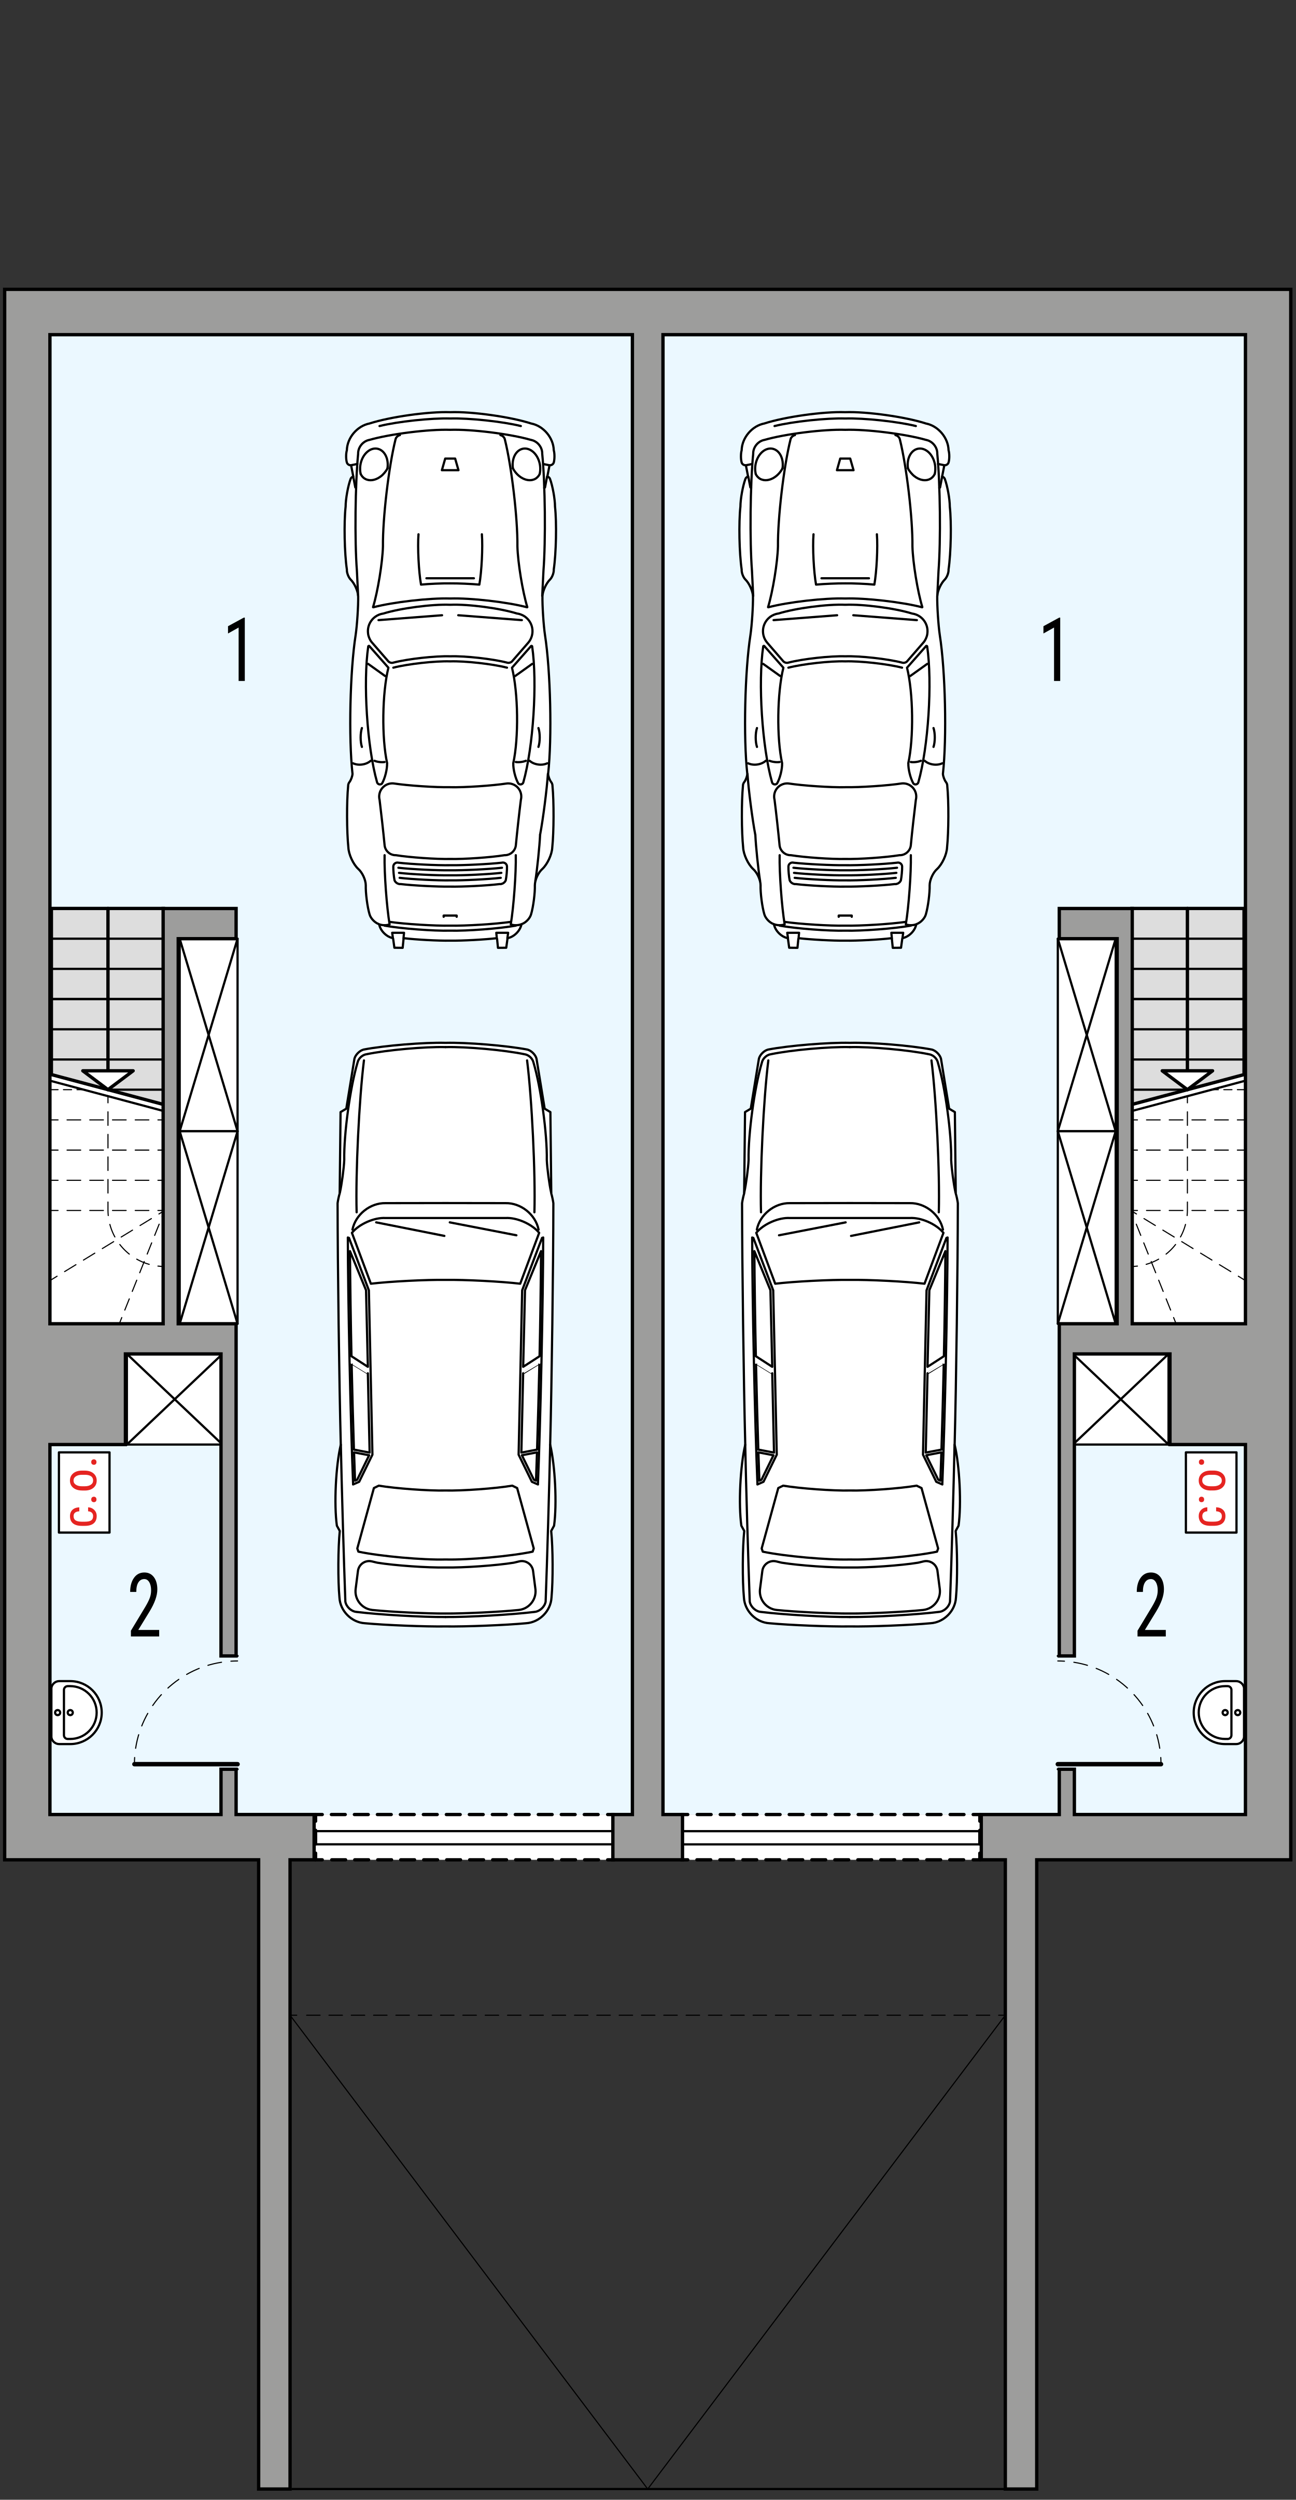 <?xml version="1.0" encoding="UTF-8"?><svg id="a" xmlns="http://www.w3.org/2000/svg" viewBox="0 0 292.03 563.1"><rect x="0" y="0" width="292.03" height="563.1" fill="#333333" stroke="none"/><rect x="11.25" y="75.39" width="131.25" height="333.35" style="fill:#ebf8ff; stroke-width:0px;"/><rect x="11.58" y="204.65" width="25.51" height="93.54" style="fill:#fff; stroke-width:0px;"/><g id="b"><g id="c"><line x1="53.53" y1="397.4" x2="30.29" y2="397.4" style="fill:none; stroke:#000; stroke-linecap:round; stroke-linejoin:round;"/></g><g id="d"><line x1="53.53" y1="398.53" x2="53.53" y2="398.53" style="fill:none; stroke:#000; stroke-linecap:round; stroke-linejoin:round; stroke-width:.5px;"/></g><g id="e"><line x1="53.53" y1="373.02" x2="53.53" y2="373.02" style="fill:none; stroke:#000; stroke-linecap:round; stroke-linejoin:round; stroke-width:.5px;"/></g><g id="f"><path d="M30.29,397.4c0-.5.02-1,.05-1.5" style="fill:none; stroke:#000; stroke-linecap:round; stroke-linejoin:round; stroke-width:.25px;"/><path d="M30.56,393.82c1.6-10.31,9.97-18.39,20.42-19.52" style="fill:none; stroke:#000; stroke-dasharray:0 0 3.14 2.09; stroke-linecap:round; stroke-linejoin:round; stroke-width:.25px;"/><path d="M52.03,374.2c.5-.03,1-.05,1.5-.05" style="fill:none; stroke:#000; stroke-linecap:round; stroke-linejoin:round; stroke-width:.25px;"/></g></g><line x1="62.61" y1="418.94" x2="58.61" y2="560.68" style="fill:none; stroke:#000; stroke-linecap:round; stroke-linejoin:round; stroke-width:.5px;"/><g id="g"><g id="h"><polygon points="37.09 248.86 37.09 204.64 11.58 204.64 11.58 242.06 37.09 248.86" style="fill:#ddd; stroke:#000; stroke-linecap:round; stroke-linejoin:round; stroke-width:.75px;"/></g><g id="i"><line x1="37.09" y1="238.66" x2="11.58" y2="238.66" style="fill:#fff; stroke:#000; stroke-linecap:round; stroke-linejoin:round; stroke-width:.5px;"/></g><g id="j"><line x1="37.09" y1="231.86" x2="11.58" y2="231.86" style="fill:#fff; stroke:#000; stroke-linecap:round; stroke-linejoin:round; stroke-width:.5px;"/></g><g id="k"><line x1="37.09" y1="225.05" x2="11.58" y2="225.05" style="fill:#fff; stroke:#000; stroke-linecap:round; stroke-linejoin:round; stroke-width:.5px;"/></g><g id="l"><line x1="37.09" y1="218.25" x2="11.58" y2="218.25" style="fill:#fff; stroke:#000; stroke-linecap:round; stroke-linejoin:round; stroke-width:.5px;"/></g><g id="m"><line x1="37.09" y1="211.45" x2="11.58" y2="211.45" style="fill:#fff; stroke:#000; stroke-linecap:round; stroke-linejoin:round; stroke-width:.5px;"/></g><g id="n"><line x1="37.09" y1="225.05" x2="11.58" y2="225.05" style="fill:#fff; stroke:#000; stroke-linecap:round; stroke-linejoin:round; stroke-width:.5px;"/></g><g id="o"><line x1="37.09" y1="245.46" x2="24.33" y2="245.46" style="fill:#fff; stroke:#000; stroke-linecap:round; stroke-linejoin:round; stroke-width:.5px;"/></g><g id="p"><line x1="24.33" y1="245.46" x2="24.33" y2="204.64" style="fill:#fff; stroke:#000; stroke-linecap:round; stroke-linejoin:round; stroke-width:.75px;"/></g><g id="q"><polygon points="24.33 245.46 30 241.21 18.66 241.21 24.33 245.46" style="fill:#fff; stroke:#000; stroke-linecap:round; stroke-linejoin:round; stroke-width:.75px;"/></g></g><line x1="37.09" y1="252.27" x2="35.59" y2="252.27" style="fill:none; stroke:#000; stroke-linecap:round; stroke-linejoin:round; stroke-width:.25px;"/><line x1="33.54" y1="252.27" x2="14.1" y2="252.27" style="fill:none; stroke:#000; stroke-dasharray:0 0 3.07 2.05; stroke-linecap:round; stroke-linejoin:round; stroke-width:.25px;"/><line x1="13.08" y1="252.27" x2="11.58" y2="252.27" style="fill:none; stroke:#000; stroke-linecap:round; stroke-linejoin:round; stroke-width:.25px;"/><line x1="18.85" y1="245.46" x2="17.35" y2="245.46" style="fill:none; stroke:#000; stroke-linecap:round; stroke-linejoin:round; stroke-width:.25px;"/><line x1="16.13" y1="245.46" x2="13.69" y2="245.46" style="fill:none; stroke:#000; stroke-dasharray:0 0 1.83 1.22; stroke-linecap:round; stroke-linejoin:round; stroke-width:.25px;"/><line x1="13.08" y1="245.46" x2="11.58" y2="245.46" style="fill:none; stroke:#000; stroke-linecap:round; stroke-linejoin:round; stroke-width:.25px;"/><line x1="37.09" y1="259.07" x2="35.59" y2="259.07" style="fill:none; stroke:#000; stroke-linecap:round; stroke-linejoin:round; stroke-width:.25px;"/><line x1="33.54" y1="259.07" x2="14.1" y2="259.07" style="fill:none; stroke:#000; stroke-dasharray:0 0 3.07 2.05; stroke-linecap:round; stroke-linejoin:round; stroke-width:.25px;"/><line x1="13.08" y1="259.07" x2="11.58" y2="259.07" style="fill:none; stroke:#000; stroke-linecap:round; stroke-linejoin:round; stroke-width:.25px;"/><line x1="37.09" y1="265.87" x2="35.59" y2="265.87" style="fill:none; stroke:#000; stroke-linecap:round; stroke-linejoin:round; stroke-width:.25px;"/><line x1="33.54" y1="265.87" x2="14.1" y2="265.87" style="fill:none; stroke:#000; stroke-dasharray:0 0 3.07 2.05; stroke-linecap:round; stroke-linejoin:round; stroke-width:.25px;"/><line x1="13.08" y1="265.87" x2="11.58" y2="265.87" style="fill:none; stroke:#000; stroke-linecap:round; stroke-linejoin:round; stroke-width:.25px;"/><line x1="37.09" y1="272.67" x2="35.59" y2="272.67" style="fill:none; stroke:#000; stroke-linecap:round; stroke-linejoin:round; stroke-width:.25px;"/><line x1="33.54" y1="272.67" x2="14.1" y2="272.67" style="fill:none; stroke:#000; stroke-dasharray:0 0 3.07 2.05; stroke-linecap:round; stroke-linejoin:round; stroke-width:.25px;"/><line x1="13.08" y1="272.67" x2="11.58" y2="272.67" style="fill:none; stroke:#000; stroke-linecap:round; stroke-linejoin:round; stroke-width:.25px;"/><line x1="37.09" y1="272.67" x2="35.81" y2="273.46" style="fill:none; stroke:#000; stroke-linecap:round; stroke-linejoin:round; stroke-width:.25px;"/><line x1="34.11" y1="274.5" x2="13.71" y2="286.96" style="fill:none; stroke:#000; stroke-dasharray:0 0 2.99 1.99; stroke-linecap:round; stroke-linejoin:round; stroke-width:.25px;"/><line x1="12.86" y1="287.48" x2="11.58" y2="288.27" style="fill:none; stroke:#000; stroke-linecap:round; stroke-linejoin:round; stroke-width:.25px;"/><line x1="26.89" y1="298.19" x2="27.44" y2="296.79" style="fill:none; stroke:#000; stroke-linecap:round; stroke-linejoin:round; stroke-width:.25px;"/><line x1="28.12" y1="295.11" x2="36.2" y2="274.91" style="fill:none; stroke:#000; stroke-dasharray:0 0 2.72 1.81; stroke-linecap:round; stroke-linejoin:round; stroke-width:.25px;"/><line x1="36.53" y1="274.07" x2="37.09" y2="272.67" style="fill:none; stroke:#000; stroke-linecap:round; stroke-linejoin:round; stroke-width:.25px;"/><line x1="24.33" y1="246.92" x2="24.33" y2="248.42" style="fill:none; stroke:#000; stroke-linecap:round; stroke-linejoin:round; stroke-width:.25px;"/><path d="M24.33,250.45v22.08c0,6.19,4.41,11.35,10.25,12.51" style="fill:none; stroke:#000; stroke-dasharray:0 0 3.05 2.03; stroke-linecap:round; stroke-linejoin:round; stroke-width:.25px;"/><path d="M35.59,285.2c.49.06.99.09,1.5.09" style="fill:none; stroke:#000; stroke-linecap:round; stroke-linejoin:round; stroke-width:.25px;"/><line x1="37.09" y1="272.67" x2="37.09" y2="298.19" style="fill:none; stroke:#000; stroke-dasharray:0 0 3.54 1.77; stroke-linecap:round; stroke-linejoin:round; stroke-width:.5px;"/><line x1="11.58" y1="243.52" x2="37.09" y2="250.33" style="fill:none; stroke:#000; stroke-linecap:round; stroke-linejoin:round; stroke-width:.5px;"/><g id="r"><g id="s"><rect x="40.49" y="211.45" width="13.04" height="43.37" style="fill:#fff; stroke:#000; stroke-linecap:round; stroke-linejoin:round; stroke-width:.5px;"/></g><g id="t"><line x1="53.53" y1="211.45" x2="40.49" y2="254.82" style="fill:#fff; stroke:#000; stroke-linecap:round; stroke-linejoin:round; stroke-width:.5px;"/></g><g id="u"><line x1="53.53" y1="254.82" x2="40.49" y2="211.45" style="fill:#fff; stroke:#000; stroke-linecap:round; stroke-linejoin:round; stroke-width:.5px;"/></g></g><g id="v"><g id="w"><rect x="40.49" y="254.82" width="13.04" height="43.37" style="fill:#fff; stroke:#000; stroke-linecap:round; stroke-linejoin:round; stroke-width:.5px;"/></g><g id="x"><line x1="53.53" y1="254.82" x2="40.49" y2="298.19" style="fill:#fff; stroke:#000; stroke-linecap:round; stroke-linejoin:round; stroke-width:.5px;"/></g><g id="y"><line x1="53.53" y1="298.19" x2="40.49" y2="254.82" style="fill:#fff; stroke:#000; stroke-linecap:round; stroke-linejoin:round; stroke-width:.5px;"/></g></g><g id="z"><g id="aa"><rect x="13.28" y="327.16" width="11.4" height="18.07" style="fill:#fff; stroke:#000; stroke-linecap:round; stroke-linejoin:round; stroke-width:.5px;"/></g></g><g id="ab"><g id="ac"><rect x="28.59" y="304.99" width="21.54" height="20.41" style="fill:#fff; stroke:#000; stroke-linecap:round; stroke-linejoin:round; stroke-width:.5px;"/></g><g id="ad"><line x1="28.59" y1="325.4" x2="50.13" y2="304.99" style="fill:#fff; stroke:#000; stroke-linecap:round; stroke-linejoin:round; stroke-width:.5px;"/></g><g id="ae"><line x1="50.13" y1="325.4" x2="28.59" y2="304.99" style="fill:#fff; stroke:#000; stroke-linecap:round; stroke-linejoin:round; stroke-width:.5px;"/></g></g><g id="af"><g id="ag"><path d="M13.37,378.69c-.88-.02-1.67.67-1.79,1.54v11.1c.11.88.9,1.56,1.79,1.54h2.46c3.91,0,7.09-3.17,7.09-7.09s-3.17-7.09-7.09-7.09h-2.46Z" style="fill:#fff; stroke:#000; stroke-linecap:round; stroke-linejoin:round; stroke-width:.5px;"/></g><g id="ah"><path d="M15.26,379.82c-.47,0-.85.38-.85.85v10.2c0,.47.38.85.85.85h.57c3.29,0,5.95-2.67,5.95-5.95s-2.67-5.95-5.95-5.95h-.57Z" style="fill:#fff; stroke:#000; stroke-linecap:round; stroke-linejoin:round; stroke-width:.5px;"/></g><g id="ai"><path d="M16.4,385.78c0-.31-.25-.57-.57-.57s-.57.25-.57.57.25.57.57.57.57-.25.57-.57h0Z" style="fill:#fff; stroke:#000; stroke-linecap:round; stroke-linejoin:round; stroke-width:.5px;"/></g><g id="aj"><path d="M13.56,385.78c0-.31-.25-.57-.57-.57s-.57.25-.57.57.25.57.57.57.57-.25.57-.57h0Z" style="fill:#fff; stroke:#000; stroke-linecap:round; stroke-linejoin:round; stroke-width:.5px;"/></g></g><g id="ak"><g id="al"><path d="M100.39,366.37c-4.62.07-13.58-.29-18.18-.72-3.01-.19-5.56-2.76-5.72-5.78-.36-3.84-.32-11.16.07-15l-.65-1.19c-.67-4.8-.25-13.52.88-18.24-.35-13.64-.71-40.76-.72-54.4.07-.57.29-1.64.47-2.19l.2-18.34,1.29-.77,1.84-11.27c.24-.88,1.16-1.8,2.04-2.04,4.7-.91,13.69-1.65,18.47-1.52,4.78-.12,13.78.62,18.47,1.52.89.24,1.8,1.15,2.04,2.04l1.84,11.27,1.29.77.2,18.34c.17.55.4,1.62.47,2.19-.01,13.65-.37,40.76-.72,54.4,1.13,4.72,1.55,13.43.88,18.24l-.65,1.19c.4,3.84.43,11.16.07,15-.16,3.01-2.7,5.59-5.72,5.78-4.59.43-13.56.79-18.18.72Z" style="fill:#fff; stroke:#000; stroke-linecap:round; stroke-linejoin:round; stroke-width:.5px;"/></g><g id="am"><path d="M76.8,325.44c.18,8.85.69,26.49,1.02,35.34.2,1.14,1.28,2.17,2.42,2.31,5.1.63,15.01,1.2,20.14,1.16" style="fill:#fff; stroke:#000; stroke-linecap:round; stroke-linejoin:round; stroke-width:.5px;"/></g><g id="an"><path d="M79.56,334.39l1.37-.6,2.99-6.11-.8-37.02-4.48-11.81-.26-.09c.02,13.98.61,41.65,1.19,55.62Z" style="fill:#fff; stroke:#000; stroke-linecap:round; stroke-linejoin:round; stroke-width:.5px;"/></g><g id="ao"><path d="M76.6,268.6c.41-1.84.89-5.42.97-7.3-.11-5.81,1.33-16.39,3-21.96.2-.91,1.09-1.74,2.01-1.86,4.53-.95,13.19-1.73,17.82-1.61" style="fill:#fff; stroke:#000; stroke-linecap:round; stroke-linejoin:round; stroke-width:.5px;"/></g><g id="ap"><path d="M123.97,325.44c-.18,8.85-.69,26.49-1.02,35.34-.2,1.14-1.28,2.17-2.42,2.31-5.1.63-15.01,1.2-20.14,1.16" style="fill:#fff; stroke:#000; stroke-linecap:round; stroke-linejoin:round; stroke-width:.5px;"/></g><g id="aq"><path d="M121.36,276.99c-.68-3.4-3.99-6.05-7.46-5.97l-13.51-.02-13.51.02c-3.46-.08-6.78,2.57-7.46,5.97" style="fill:#fff; stroke:#000; stroke-linecap:round; stroke-linejoin:round; stroke-width:.5px;"/></g><g id="ar"><path d="M121.22,334.39l-1.37-.6-2.99-6.11.8-37.02,4.48-11.81.26-.09c-.02,13.98-.61,41.65-1.19,55.62Z" style="fill:#fff; stroke:#000; stroke-linecap:round; stroke-linejoin:round; stroke-width:.5px;"/></g><g id="as"><path d="M124.18,268.6c-.41-1.84-.89-5.42-.97-7.3.11-5.81-1.33-16.39-3-21.96-.2-.91-1.09-1.74-2.01-1.86-4.53-.95-13.19-1.73-17.82-1.61" style="fill:#fff; stroke:#000; stroke-linecap:round; stroke-linejoin:round; stroke-width:.5px;"/></g><g id="at"><path d="M100.39,288.31c4.29-.07,12.57.35,16.83.86l4.27-11.46c-1.61-1.98-5.03-3.49-7.58-3.34h-27.03c-2.55-.15-5.97,1.36-7.58,3.34l4.27,11.46c4.26-.51,12.54-.93,16.83-.86Z" style="fill:#fff; stroke:#000; stroke-linecap:round; stroke-linejoin:round; stroke-width:.5px;"/></g><g id="au"><line x1="84.77" y1="275.35" x2="100.13" y2="278.4" style="fill:#fff; stroke:#000; stroke-linecap:round; stroke-linejoin:round; stroke-width:.5px;"/></g><g id="av"><line x1="101.35" y1="275.35" x2="116.36" y2="278.26" style="fill:#fff; stroke:#000; stroke-linecap:round; stroke-linejoin:round; stroke-width:.5px;"/></g><g id="aw"><path d="M78.86,281.83c.03,5.93.2,17.74.34,23.67l3.69,2.39-.41-17.25-3.62-8.81Z" style="fill:#fff; stroke:#000; stroke-linecap:round; stroke-linejoin:round; stroke-width:.5px;"/></g><g id="ax"><path d="M79.23,307.1c.1,4.87.36,14.57.52,19.44l3.54.67-.4-17.86s-3.66-2.26-3.66-2.25Z" style="fill:#fff; stroke:#000; stroke-linecap:round; stroke-linejoin:round; stroke-width:.5px;"/></g><g id="ay"><path d="M79.78,327.16l3.4.65-2.7,5.52-.48.21c-.06-1.6-.17-4.78-.22-6.38Z" style="fill:#fff; stroke:#000; stroke-linecap:round; stroke-linejoin:round; stroke-width:.5px;"/></g><g id="az"><path d="M121.92,281.83c-.03,5.93-.2,17.74-.34,23.67l-3.69,2.39.41-17.25,3.62-8.81Z" style="fill:#fff; stroke:#000; stroke-linecap:round; stroke-linejoin:round; stroke-width:.5px;"/></g><g id="ba"><path d="M121.54,307.1c-.1,4.87-.36,14.57-.52,19.44l-3.54.67.4-17.86s3.66-2.26,3.66-2.25Z" style="fill:#fff; stroke:#000; stroke-linecap:round; stroke-linejoin:round; stroke-width:.5px;"/></g><g id="bb"><path d="M121,327.16l-3.4.65,2.7,5.52.48.21c.06-1.6.17-4.78.22-6.38Z" style="fill:#fff; stroke:#000; stroke-linecap:round; stroke-linejoin:round; stroke-width:.5px;"/></g><g id="bc"><path d="M100.39,363.46c-4.18.03-12.29-.36-16.44-.79-.04,0-.12-.01-.16-.02-2.31-.3-3.95-2.42-3.65-4.73l.52-4.05c0-.07.03-.21.05-.27.33-1.37,1.71-2.21,3.08-1.88l1.21.29c3.91.64,11.43,1.16,15.39,1.08,3.96.08,11.48-.44,15.39-1.08l1.21-.29c.07-.02.2-.04.27-.05,1.4-.18,2.68.81,2.86,2.2l.52,4.05s.01.12.02.16c.21,2.32-1.51,4.38-3.83,4.59-4.16.43-12.27.82-16.44.79Z" style="fill:#fff; stroke:#000; stroke-linecap:round; stroke-linejoin:round; stroke-width:.5px;"/></g><g id="bd"><path d="M100.39,351.29c-5.1.14-14.64-.72-19.63-1.76l-.25-.72,3.74-13.61,1.1-.54c3.82.64,11.17,1.18,15.04,1.09,3.87.09,11.22-.45,15.04-1.09l1.1.54,3.74,13.61-.25.72c-4.99,1.04-14.53,1.89-19.63,1.76Z" style="fill:#fff; stroke:#000; stroke-linecap:round; stroke-linejoin:round; stroke-width:.5px;"/></g><g id="be"><path d="M82.01,238.87c-1.09,8.68-1.9,25.46-1.65,34.21" style="fill:#fff; stroke:#000; stroke-linecap:round; stroke-linejoin:round; stroke-width:.5px;"/></g><g id="bf"><path d="M120.42,273.08c.25-8.74-.56-25.53-1.65-34.21" style="fill:#fff; stroke:#000; stroke-linecap:round; stroke-linejoin:round; stroke-width:.5px;"/></g></g><g id="bg"><g id="bh"><path d="M101.44,92.85c-4.85-.17-13.57,1.05-18.19,2.55-2.76.54-5.02,3.21-5.09,6.02-.22.73-.22,2.03,0,2.76.12.4.54.67.95.61l.5,2.55c-.25.06-.51.29-.6.53-.59,1.57-1.13,4.56-1.13,6.24-.4,3.66-.26,10.53.28,14.17-.04.72.35,1.75.85,2.27.84.82,1.62,2.51,1.7,3.69.04,2.25-.24,6.56-.57,8.79-1.27,8.05-1.61,23.19-.71,31.29-.03.56-.35,1.43-.7,1.87-.17.2-.3.59-.28.85-.35,3.56-.32,10.33.05,13.88.07,1.55,1.09,3.76,2.23,4.82.91.79,1.68,2.46,1.69,3.67-.05,1.73.35,4.88.85,6.54.25.94,1.23,1.95,2.16,2.23.26,1.48,1.66,2.88,3.14,3.15l.3,2.16,1.86.02.22-2.18c2.66.33,7.83.61,10.52.56,2.68.04,7.85-.24,10.52-.56l.22,2.18,1.86-.02.3-2.16c1.48-.27,2.87-1.68,3.14-3.15.93-.29,1.9-1.29,2.16-2.23.5-1.66.9-4.81.85-6.54,0-1.21.78-2.88,1.69-3.67,1.14-1.06,2.16-3.27,2.23-4.82.37-3.55.39-10.32.05-13.88.02-.26-.11-.65-.28-.85-.35-.44-.68-1.31-.7-1.87.9-8.1.55-23.24-.71-31.29-.33-2.23-.61-6.53-.57-8.79.08-1.17.86-2.87,1.7-3.69.51-.51.89-1.55.85-2.27.54-3.64.68-10.51.28-14.17,0-1.68-.54-4.66-1.13-6.24-.08-.24-.35-.48-.6-.53l.5-2.55c.41.06.83-.21.95-.61.21-.74.21-2.03,0-2.76-.07-2.81-2.34-5.49-5.09-6.02-4.62-1.5-13.34-2.72-18.19-2.55Z" style="fill:#fff; stroke:#000; stroke-linecap:round; stroke-linejoin:round; stroke-width:.5px;"/></g><g id="bi"><path d="M116.23,208.51c-3.76.67-10.97,1.22-14.79,1.13-3.82.09-11.03-.46-14.79-1.13" style="fill:#fff; stroke:#000; stroke-linecap:round; stroke-linejoin:round; stroke-width:.5px;"/></g><g id="bj"><path d="M117.47,208.19c-.64.28-1.73.3-2.38.04.66-3.96,1.22-11.58,1.13-15.59" style="fill:#fff; stroke:#000; stroke-linecap:round; stroke-linejoin:round; stroke-width:.5px;"/></g><g id="bk"><path d="M121.7,188.04c-.12,2.65-.65,7.78-1.07,10.4" style="fill:#fff; stroke:#000; stroke-linecap:round; stroke-linejoin:round; stroke-width:.5px;"/></g><g id="bl"><path d="M121.33,164c.38,1.14.38,3.11,0,4.25" style="fill:#fff; stroke:#000; stroke-linecap:round; stroke-linejoin:round; stroke-width:.5px;"/></g><g id="bm"><path d="M123.31,171.94c-1.21.58-2.98.33-3.97-.57" style="fill:#fff; stroke:#000; stroke-linecap:round; stroke-linejoin:round; stroke-width:.5px;"/></g><g id="bn"><path d="M115.66,171.94c-.05,1.3.48,3.42,1.13,4.54.25.27.66.29.94.05.09-.07.18-.22.2-.33,2.24-7.92,3.18-22.47,1.98-30.61-.03-.08-.12-.12-.2-.09-.04.01-.08.05-.09.09l-4.25,4.82c1.41,5.66,1.54,15.85.28,21.54Z" style="fill:#fff; stroke:#000; stroke-linecap:round; stroke-linejoin:round; stroke-width:.5px;"/></g><g id="bo"><path d="M101.44,136.23c-4.01-.17-11.24.78-15.07,1.98-2.19.3-3.73,2.31-3.43,4.51.05.62.46,1.56.88,2.01l3.69,4.25c.26.29.77.41,1.13.28,3.26-.84,9.44-1.53,12.8-1.42,3.36-.11,9.55.58,12.81,1.42.37.13.87,0,1.13-.28l3.69-4.25c1.41-1.71,1.17-4.23-.54-5.64-.46-.42-1.39-.83-2.01-.88-3.83-1.2-11.06-2.16-15.07-1.98Z" style="fill:#fff; stroke:#000; stroke-linecap:round; stroke-linejoin:round; stroke-width:.5px;"/></g><g id="bp"><line x1="123.78" y1="104.8" x2="122.35" y2="104.51" style="fill:#fff; stroke:#000; stroke-linecap:round; stroke-linejoin:round; stroke-width:.5px;"/></g><g id="bq"><path d="M80.7,134.24c-.07-1.42-.21-4.25-.28-5.67-.52-6.74-.38-19.64.28-26.36-.04-1.47,1.1-2.86,2.55-3.12,4.62-1.33,13.38-2.43,18.19-2.27,4.81-.16,13.57.93,18.19,2.27,1.45.26,2.59,1.64,2.55,3.12.67,6.73.8,19.62.28,26.36-.08,1.42-.22,4.25-.28,5.67" style="fill:#fff; stroke:#000; stroke-linecap:round; stroke-linejoin:round; stroke-width:.5px;"/></g><g id="br"><path d="M123.28,107.35l-.47,2.44c-.03.07-.11.12-.18.11" style="fill:#fff; stroke:#000; stroke-linecap:round; stroke-linejoin:round; stroke-width:.5px;"/></g><g id="bs"><path d="M123.46,174.32c-.23,3.51-1.1,10.27-1.76,13.72" style="fill:#fff; stroke:#000; stroke-linecap:round; stroke-linejoin:round; stroke-width:.5px;"/></g><g id="bt"><polyline points="114.33 211.34 114.5 210.12 111.83 210.12 111.95 211.35" style="fill:#fff; stroke:#000; stroke-linecap:round; stroke-linejoin:round; stroke-width:.5px;"/></g><g id="bu"><path d="M115.57,105.49c-.1-.55-.07-1.46.07-1.95.49-2.09,2.22-3.06,3.87-2.18s2.59,3.3,2.1,5.39" style="fill:#fff; stroke:#000; stroke-linecap:round; stroke-linejoin:round; stroke-width:.5px;"/></g><g id="bv"><path d="M121.61,106.75c-.19.51-.78,1.08-1.27,1.24-1.59.64-3.72-.48-4.77-2.5" style="fill:#fff; stroke:#000; stroke-linecap:round; stroke-linejoin:round; stroke-width:.5px;"/></g><g id="bw"><line x1="103.26" y1="138.59" x2="117.59" y2="139.69" style="fill:#fff; stroke:#000; stroke-linecap:round; stroke-linejoin:round; stroke-width:.5px;"/></g><g id="bx"><path d="M114.24,150.4c-3.26-.84-9.44-1.53-12.81-1.42-3.36-.11-9.55.58-12.8,1.42" style="fill:#fff; stroke:#000; stroke-linecap:round; stroke-linejoin:round; stroke-width:.5px;"/></g><g id="by"><path d="M87.78,207.66c3.46.5,10.16.92,13.66.85,3.5.07,10.19-.35,13.66-.85" style="fill:#fff; stroke:#000; stroke-linecap:round; stroke-linejoin:round; stroke-width:.5px;"/></g><g id="bz"><path d="M101.44,199.72c2.83.05,8.29-.23,11.1-.57.58.07,1.21-.31,1.42-.85.17-.79.31-2.31.28-3.12-.02-.5-.44-.9-.95-.88-.05,0-.14.01-.19.03-2.95.33-8.7.61-11.67.57-2.97.05-8.72-.23-11.67-.57-.49-.12-.98.18-1.11.66-.01.05-.03.14-.03.19-.02.81.12,2.33.28,3.12.21.54.84.92,1.42.85,2.81.33,8.27.61,11.1.57Z" style="fill:#fff; stroke:#000; stroke-linecap:round; stroke-linejoin:round; stroke-width:.5px;"/></g><g id="ca"><path d="M85.41,208.19c.64.28,1.73.3,2.38.04-.66-3.96-1.22-11.58-1.13-15.59" style="fill:#fff; stroke:#000; stroke-linecap:round; stroke-linejoin:round; stroke-width:.5px;"/></g><g id="cb"><path d="M81.55,164c-.38,1.14-.38,3.11,0,4.25" style="fill:#fff; stroke:#000; stroke-linecap:round; stroke-linejoin:round; stroke-width:.5px;"/></g><g id="cc"><path d="M79.56,171.94c1.21.58,2.97.33,3.97-.57" style="fill:#fff; stroke:#000; stroke-linecap:round; stroke-linejoin:round; stroke-width:.5px;"/></g><g id="cd"><path d="M87.22,171.94c.05,1.3-.48,3.42-1.13,4.54-.07.09-.22.18-.33.2-.35.09-.71-.13-.8-.48-2.24-7.92-3.18-22.47-1.98-30.61.01-.04.05-.08.09-.09.08-.03.17,0,.2.09l4.25,4.82c-1.41,5.66-1.54,15.85-.28,21.54Z" style="fill:#fff; stroke:#000; stroke-linecap:round; stroke-linejoin:round; stroke-width:.5px;"/></g><g id="ce"><line x1="79.1" y1="104.8" x2="80.52" y2="104.51" style="fill:#fff; stroke:#000; stroke-linecap:round; stroke-linejoin:round; stroke-width:.5px;"/></g><g id="cf"><path d="M117.36,95.97c-4.05-1.01-11.75-1.83-15.92-1.7-4.17-.13-11.87.69-15.92,1.7" style="fill:#fff; stroke:#000; stroke-linecap:round; stroke-linejoin:round; stroke-width:.5px;"/></g><g id="cg"><path d="M79.59,107.35l.47,2.44c.03.07.11.12.18.11" style="fill:#fff; stroke:#000; stroke-linecap:round; stroke-linejoin:round; stroke-width:.5px;"/></g><g id="ch"><polyline points="88.54 211.34 88.37 210.12 91.04 210.12 90.92 211.35" style="fill:#fff; stroke:#000; stroke-linecap:round; stroke-linejoin:round; stroke-width:.5px;"/></g><g id="ci"><path d="M87.31,105.49c.34-2.26-.76-4.25-2.45-4.44s-3.33,1.49-3.66,3.75c-.1.55-.07,1.46.07,1.95" style="fill:#fff; stroke:#000; stroke-linecap:round; stroke-linejoin:round; stroke-width:.5px;"/></g><g id="cj"><path d="M81.27,106.75c.75,1.65,2.78,1.9,4.53.56.53-.37,1.23-1.21,1.52-1.82" style="fill:#fff; stroke:#000; stroke-linecap:round; stroke-linejoin:round; stroke-width:.5px;"/></g><g id="ck"><line x1="99.61" y1="138.59" x2="85.29" y2="139.69" style="fill:#fff; stroke:#000; stroke-linecap:round; stroke-linejoin:round; stroke-width:.5px;"/></g><g id="cl"><path d="M113.11,195.47c-2.95.33-8.7.61-11.67.57-2.97.05-8.72-.23-11.67-.57" style="fill:#fff; stroke:#000; stroke-linecap:round; stroke-linejoin:round; stroke-width:.5px;"/></g><g id="cm"><path d="M112.83,197.74c-2.88.33-8.49.61-11.39.57-2.9.05-8.5-.23-11.39-.57" style="fill:#fff; stroke:#000; stroke-linecap:round; stroke-linejoin:round; stroke-width:.5px;"/></g><g id="cn"><polyline points="102.9 206.52 102.9 206.24 101.44 206.24 99.97 206.24 99.97 206.52" style="fill:#fff; stroke:#000; stroke-linecap:round; stroke-linejoin:round; stroke-width:.5px;"/></g><g id="co"><path d="M89.91,196.62c2.92.33,8.59.6,11.53.55,2.94.05,8.61-.23,11.53-.55" style="fill:#fff; stroke:#000; stroke-linecap:round; stroke-linejoin:round; stroke-width:.5px;"/></g><g id="cp"><path d="M101.44,177.33c3.29.07,9.56-.35,12.81-.85.26-.03.73,0,.98.08,1.59.4,2.54,2.02,2.14,3.6-.33,2.56-.89,7.64-1.13,10.21-.11,1.3-1.25,2.31-2.55,2.27-3.11.5-9.09.92-12.24.85-3.15.07-9.13-.35-12.24-.85-1.3.04-2.44-.97-2.55-2.27-.24-2.57-.81-7.65-1.13-10.21-.08-.25-.11-.72-.08-.98.14-1.63,1.57-2.84,3.2-2.71,3.25.5,9.52.92,12.8.85Z" style="fill:#fff; stroke:#000; stroke-linecap:round; stroke-linejoin:round; stroke-width:.5px;"/></g><g id="cq"><path d="M118.5,171.37c-.58.26-1.64.39-2.27.28" style="fill:#fff; stroke:#000; stroke-linecap:round; stroke-linejoin:round; stroke-width:.5px;"/></g><g id="cr"><line x1="116.09" y1="152.28" x2="119.91" y2="149.55" style="fill:#fff; stroke:#000; stroke-linecap:round; stroke-linejoin:round; stroke-width:.5px;"/></g><g id="cs"><path d="M84.38,171.37c.58.26,1.64.39,2.27.28" style="fill:#fff; stroke:#000; stroke-linecap:round; stroke-linejoin:round; stroke-width:.5px;"/></g><g id="ct"><line x1="86.78" y1="152.28" x2="82.96" y2="149.55" style="fill:#fff; stroke:#000; stroke-linecap:round; stroke-linejoin:round; stroke-width:.5px;"/></g><g id="cu"><path d="M112.76,98.01c.46.08.91.52,1,.98,1.53,6.11,2.9,17.78,2.83,24.09.09,3.61,1.17,10.22,2.23,13.68l-.04.04c-4.41-1.18-12.78-2.13-17.34-1.98-4.56-.15-12.93.81-17.34,1.98l-.04-.04c1.06-3.45,2.14-10.07,2.23-13.68-.07-6.3,1.3-17.97,2.83-24.09.09-.46.53-.9,1-.98" style="fill:#fff; stroke:#000; stroke-linecap:round; stroke-linejoin:round; stroke-width:.5px;"/></g><g id="cv"><path d="M94.3,120.35c-.23,2.94.05,8.44.57,11.34,1.66-.17,4.9-.31,6.57-.28,1.67-.02,4.91.12,6.57.28.52-2.9.8-8.4.57-11.34" style="fill:#fff; stroke:#000; stroke-linecap:round; stroke-linejoin:round; stroke-width:.5px;"/></g><g id="cw"><polyline points="96.09 130.26 101.44 130.26 106.78 130.26" style="fill:#fff; stroke:#000; stroke-linecap:round; stroke-linejoin:round; stroke-width:.5px;"/></g><g id="cx"><polygon points="101.44 105.92 103.31 105.92 102.56 103.3 101.44 103.3 100.32 103.3 99.57 105.92 101.44 105.92" style="fill:#fff; stroke:#000; stroke-linecap:round; stroke-linejoin:round; stroke-width:.5px;"/></g></g><g id="cy"><path d="M55.16,153.4h-1.39v-12.04l-2.39,1.34v-1.64l3.56-1.94h.22v14.29Z" style="stroke-width:0px;"/></g><g id="cz"><path d="M35.86,368.63h-6.36v-1.3l3.24-5.37c.49-.83.83-1.51,1.02-2.04.19-.53.29-1.09.29-1.68,0-.76-.14-1.37-.42-1.84s-.65-.7-1.11-.7c-.58,0-1.02.25-1.34.75-.32.5-.47,1.22-.47,2.15h-1.38c0-1.31.29-2.37.86-3.17.57-.81,1.35-1.21,2.34-1.21.91,0,1.62.35,2.14,1.04.52.69.78,1.62.78,2.77,0,1.41-.59,3.07-1.76,4.99l-2.53,4.14h4.71v1.47Z" style="stroke-width:0px;"/></g><rect x="71.11" y="408.74" width="67.32" height="10.2" style="fill:#fff; stroke-width:0px;"/><polyline points="71.11 410.24 71.11 408.74 72.61 408.74" style="fill:none; stroke:#000; stroke-linecap:round; stroke-linejoin:round; stroke-width:.75px;"/><line x1="74.68" y1="408.74" x2="135.89" y2="408.74" style="fill:none; stroke:#000; stroke-dasharray:0 0 3.11 2.07; stroke-linecap:round; stroke-linejoin:round; stroke-width:.75px;"/><polyline points="136.93 408.74 138.43 408.74 138.43 410.24" style="fill:none; stroke:#000; stroke-linecap:round; stroke-linejoin:round; stroke-width:.75px;"/><line x1="138.43" y1="412.29" x2="138.43" y2="416.41" style="fill:none; stroke:#000; stroke-dasharray:0 0 3.09 2.06; stroke-linecap:round; stroke-linejoin:round; stroke-width:.75px;"/><polyline points="138.43 417.44 138.43 418.94 136.93 418.94" style="fill:none; stroke:#000; stroke-linecap:round; stroke-linejoin:round; stroke-width:.75px;"/><line x1="134.85" y1="418.94" x2="73.64" y2="418.94" style="fill:none; stroke:#000; stroke-dasharray:0 0 3.11 2.07; stroke-linecap:round; stroke-linejoin:round; stroke-width:.75px;"/><polyline points="72.61 418.94 71.11 418.94 71.11 417.44" style="fill:none; stroke:#000; stroke-linecap:round; stroke-linejoin:round; stroke-width:.75px;"/><line x1="71.11" y1="415.38" x2="71.11" y2="411.27" style="fill:none; stroke:#000; stroke-dasharray:0 0 3.09 2.06; stroke-linecap:round; stroke-linejoin:round; stroke-width:.75px;"/><rect x="71.11" y="412.48" width="67.32" height="2.97" style="fill:none; stroke:#000; stroke-width:.5px;"/><polyline points="226.53 453.95 145.95 560.68 65.36 453.95" style="fill:none; stroke:#000; stroke-width:.25px;"/><line x1="65.69" y1="560.68" x2="226.53" y2="560.68" style="fill:none; stroke:#000; stroke-width:.5px;"/><path d="M20.98,341.51c0-.31-.1-.57-.29-.76-.2-.19-.47-.29-.84-.31v-.9c.56.02,1.02.22,1.39.59.37.37.55.83.55,1.37,0,.72-.23,1.27-.68,1.65-.45.38-1.13.57-2.02.57h-.64c-.88,0-1.54-.19-2-.56-.46-.38-.68-.92-.68-1.64,0-.59.19-1.07.56-1.42.38-.35.89-.53,1.54-.56v.9c-.43.02-.75.12-.97.31-.21.18-.32.44-.32.77,0,.42.14.74.42.94.28.2.73.31,1.37.32h.74c.68,0,1.17-.1,1.45-.3.28-.2.42-.52.42-.96Z" style="fill:#e52421; stroke-width:0px;"/><path d="M21.16,338.38c-.17,0-.31-.05-.43-.15-.11-.1-.17-.25-.17-.46s.06-.36.17-.46c.11-.11.26-.16.43-.16s.3.05.41.16c.11.11.17.26.17.46s-.06.36-.17.46c-.11.1-.25.15-.41.15Z" style="fill:#e52421; stroke-width:0px;"/><path d="M18.51,335.75c-.85,0-1.51-.21-2.01-.61-.49-.41-.74-.95-.74-1.62s.24-1.21.72-1.62c.48-.41,1.13-.62,1.96-.63h.61c.84,0,1.51.2,2,.61s.74.95.74,1.63-.24,1.21-.71,1.62c-.48.41-1.12.62-1.93.63h-.63ZM19.06,334.8c.6,0,1.07-.12,1.41-.35.34-.23.51-.55.51-.95,0-.84-.6-1.27-1.82-1.29h-.66c-.59,0-1.06.12-1.41.35-.35.24-.52.55-.52.95s.17.7.52.94c.35.23.81.35,1.4.35h.55Z" style="fill:#e52421; stroke-width:0px;"/><path d="M21.16,329.96c-.17,0-.31-.05-.43-.15-.11-.1-.17-.25-.17-.46s.06-.36.17-.46c.11-.11.26-.16.43-.16s.3.05.41.16c.11.11.17.26.17.46s-.06.36-.17.46c-.11.1-.25.15-.41.15Z" style="fill:#e52421; stroke-width:0px;"/><rect x="149.39" y="75.39" width="131.25" height="333.35" transform="translate(430.03 484.12) rotate(-180)" style="fill:#ebf8ff; stroke-width:0px;"/><rect x="254.81" y="204.65" width="25.51" height="93.54" style="fill:#fff; stroke-width:0px;"/><g id="da"><g id="db"><line x1="238.36" y1="397.4" x2="261.61" y2="397.4" style="fill:none; stroke:#000; stroke-linecap:round; stroke-linejoin:round;"/></g><g id="dc"><line x1="238.36" y1="398.53" x2="238.36" y2="398.53" style="fill:none; stroke:#000; stroke-linecap:round; stroke-linejoin:round; stroke-width:.5px;"/></g><g id="dd"><line x1="238.36" y1="373.02" x2="238.36" y2="373.02" style="fill:none; stroke:#000; stroke-linecap:round; stroke-linejoin:round; stroke-width:.5px;"/></g><g id="de"><path d="M261.61,397.4c0-.5-.02-1-.05-1.5" style="fill:none; stroke:#000; stroke-linecap:round; stroke-linejoin:round; stroke-width:.25px;"/><path d="M261.33,393.82c-1.59-10.31-9.97-18.39-20.42-19.52" style="fill:none; stroke:#000; stroke-dasharray:0 0 3.14 2.09; stroke-linecap:round; stroke-linejoin:round; stroke-width:.25px;"/><path d="M239.86,374.2c-.5-.03-1-.05-1.5-.05" style="fill:none; stroke:#000; stroke-linecap:round; stroke-linejoin:round; stroke-width:.25px;"/></g></g><line x1="229.29" y1="418.94" x2="233.29" y2="560.68" style="fill:none; stroke:#000; stroke-linecap:round; stroke-linejoin:round; stroke-width:.5px;"/><g id="df"><g id="dg"><polygon points="254.8 248.86 254.8 204.64 280.32 204.64 280.32 242.06 254.8 248.86" style="fill:#ddd; stroke:#000; stroke-linecap:round; stroke-linejoin:round; stroke-width:.75px;"/></g><g id="dh"><line x1="254.8" y1="238.66" x2="280.32" y2="238.66" style="fill:#fff; stroke:#000; stroke-linecap:round; stroke-linejoin:round; stroke-width:.5px;"/></g><g id="di"><line x1="254.8" y1="231.86" x2="280.32" y2="231.86" style="fill:#fff; stroke:#000; stroke-linecap:round; stroke-linejoin:round; stroke-width:.5px;"/></g><g id="dj"><line x1="254.8" y1="225.05" x2="280.32" y2="225.05" style="fill:#fff; stroke:#000; stroke-linecap:round; stroke-linejoin:round; stroke-width:.5px;"/></g><g id="dk"><line x1="254.8" y1="218.25" x2="280.32" y2="218.25" style="fill:#fff; stroke:#000; stroke-linecap:round; stroke-linejoin:round; stroke-width:.5px;"/></g><g id="dl"><line x1="254.8" y1="211.45" x2="280.32" y2="211.45" style="fill:#fff; stroke:#000; stroke-linecap:round; stroke-linejoin:round; stroke-width:.5px;"/></g><g id="dm"><line x1="254.8" y1="225.05" x2="280.32" y2="225.05" style="fill:#fff; stroke:#000; stroke-linecap:round; stroke-linejoin:round; stroke-width:.5px;"/></g><g id="dn"><line x1="254.8" y1="245.46" x2="267.56" y2="245.46" style="fill:#fff; stroke:#000; stroke-linecap:round; stroke-linejoin:round; stroke-width:.5px;"/></g><g id="do"><line x1="267.56" y1="245.46" x2="267.56" y2="204.64" style="fill:#fff; stroke:#000; stroke-linecap:round; stroke-linejoin:round; stroke-width:.75px;"/></g><g id="dp"><polygon points="267.56 245.46 261.89 241.21 273.23 241.21 267.56 245.46" style="fill:#fff; stroke:#000; stroke-linecap:round; stroke-linejoin:round; stroke-width:.75px;"/></g></g><line x1="254.8" y1="252.27" x2="256.3" y2="252.27" style="fill:none; stroke:#000; stroke-linecap:round; stroke-linejoin:round; stroke-width:.25px;"/><line x1="258.35" y1="252.27" x2="277.79" y2="252.27" style="fill:none; stroke:#000; stroke-dasharray:0 0 3.07 2.05; stroke-linecap:round; stroke-linejoin:round; stroke-width:.25px;"/><line x1="278.82" y1="252.27" x2="280.32" y2="252.27" style="fill:none; stroke:#000; stroke-linecap:round; stroke-linejoin:round; stroke-width:.25px;"/><line x1="273.04" y1="245.46" x2="274.54" y2="245.46" style="fill:none; stroke:#000; stroke-linecap:round; stroke-linejoin:round; stroke-width:.25px;"/><line x1="275.77" y1="245.46" x2="278.21" y2="245.46" style="fill:none; stroke:#000; stroke-dasharray:0 0 1.83 1.22; stroke-linecap:round; stroke-linejoin:round; stroke-width:.25px;"/><line x1="278.82" y1="245.46" x2="280.32" y2="245.46" style="fill:none; stroke:#000; stroke-linecap:round; stroke-linejoin:round; stroke-width:.25px;"/><line x1="254.8" y1="259.07" x2="256.3" y2="259.07" style="fill:none; stroke:#000; stroke-linecap:round; stroke-linejoin:round; stroke-width:.25px;"/><line x1="258.35" y1="259.07" x2="277.79" y2="259.07" style="fill:none; stroke:#000; stroke-dasharray:0 0 3.07 2.05; stroke-linecap:round; stroke-linejoin:round; stroke-width:.25px;"/><line x1="278.82" y1="259.07" x2="280.32" y2="259.07" style="fill:none; stroke:#000; stroke-linecap:round; stroke-linejoin:round; stroke-width:.25px;"/><line x1="254.8" y1="265.87" x2="256.3" y2="265.87" style="fill:none; stroke:#000; stroke-linecap:round; stroke-linejoin:round; stroke-width:.25px;"/><line x1="258.35" y1="265.87" x2="277.79" y2="265.87" style="fill:none; stroke:#000; stroke-dasharray:0 0 3.07 2.05; stroke-linecap:round; stroke-linejoin:round; stroke-width:.25px;"/><line x1="278.82" y1="265.87" x2="280.32" y2="265.87" style="fill:none; stroke:#000; stroke-linecap:round; stroke-linejoin:round; stroke-width:.25px;"/><line x1="254.8" y1="272.67" x2="256.3" y2="272.67" style="fill:none; stroke:#000; stroke-linecap:round; stroke-linejoin:round; stroke-width:.25px;"/><line x1="258.35" y1="272.67" x2="277.79" y2="272.67" style="fill:none; stroke:#000; stroke-dasharray:0 0 3.07 2.05; stroke-linecap:round; stroke-linejoin:round; stroke-width:.25px;"/><line x1="278.82" y1="272.67" x2="280.32" y2="272.67" style="fill:none; stroke:#000; stroke-linecap:round; stroke-linejoin:round; stroke-width:.25px;"/><line x1="254.8" y1="272.67" x2="256.08" y2="273.46" style="fill:none; stroke:#000; stroke-linecap:round; stroke-linejoin:round; stroke-width:.25px;"/><line x1="257.78" y1="274.5" x2="278.19" y2="286.96" style="fill:none; stroke:#000; stroke-dasharray:0 0 2.99 1.99; stroke-linecap:round; stroke-linejoin:round; stroke-width:.25px;"/><line x1="279.04" y1="287.48" x2="280.32" y2="288.27" style="fill:none; stroke:#000; stroke-linecap:round; stroke-linejoin:round; stroke-width:.25px;"/><line x1="265.01" y1="298.19" x2="264.45" y2="296.79" style="fill:none; stroke:#000; stroke-linecap:round; stroke-linejoin:round; stroke-width:.25px;"/><line x1="263.78" y1="295.11" x2="255.7" y2="274.91" style="fill:none; stroke:#000; stroke-dasharray:0 0 2.72 1.81; stroke-linecap:round; stroke-linejoin:round; stroke-width:.25px;"/><line x1="255.36" y1="274.07" x2="254.8" y2="272.67" style="fill:none; stroke:#000; stroke-linecap:round; stroke-linejoin:round; stroke-width:.25px;"/><line x1="267.56" y1="246.92" x2="267.56" y2="248.42" style="fill:none; stroke:#000; stroke-linecap:round; stroke-linejoin:round; stroke-width:.25px;"/><path d="M267.56,250.45v22.08c0,6.19-4.41,11.35-10.25,12.51" style="fill:none; stroke:#000; stroke-dasharray:0 0 3.05 2.03; stroke-linecap:round; stroke-linejoin:round; stroke-width:.25px;"/><path d="M256.3,285.2c-.49.06-.99.09-1.5.09" style="fill:none; stroke:#000; stroke-linecap:round; stroke-linejoin:round; stroke-width:.25px;"/><line x1="254.8" y1="272.67" x2="254.8" y2="298.19" style="fill:none; stroke:#000; stroke-dasharray:0 0 3.54 1.77; stroke-linecap:round; stroke-linejoin:round; stroke-width:.5px;"/><line x1="280.32" y1="243.52" x2="254.8" y2="250.33" style="fill:none; stroke:#000; stroke-linecap:round; stroke-linejoin:round; stroke-width:.5px;"/><g id="dq"><g id="dr"><rect x="238.36" y="211.45" width="13.04" height="43.37" style="fill:#fff; stroke:#000; stroke-linecap:round; stroke-linejoin:round; stroke-width:.5px;"/></g><g id="ds"><line x1="238.36" y1="211.45" x2="251.4" y2="254.82" style="fill:#fff; stroke:#000; stroke-linecap:round; stroke-linejoin:round; stroke-width:.5px;"/></g><g id="dt"><line x1="238.36" y1="254.82" x2="251.4" y2="211.45" style="fill:#fff; stroke:#000; stroke-linecap:round; stroke-linejoin:round; stroke-width:.5px;"/></g></g><g id="du"><g id="dv"><rect x="238.36" y="254.82" width="13.04" height="43.37" style="fill:#fff; stroke:#000; stroke-linecap:round; stroke-linejoin:round; stroke-width:.5px;"/></g><g id="dw"><line x1="238.36" y1="254.82" x2="251.4" y2="298.19" style="fill:#fff; stroke:#000; stroke-linecap:round; stroke-linejoin:round; stroke-width:.5px;"/></g><g id="dx"><line x1="238.36" y1="298.19" x2="251.4" y2="254.82" style="fill:#fff; stroke:#000; stroke-linecap:round; stroke-linejoin:round; stroke-width:.5px;"/></g></g><g id="dy"><g id="dz"><rect x="267.22" y="327.16" width="11.4" height="18.07" style="fill:#fff; stroke:#000; stroke-linecap:round; stroke-linejoin:round; stroke-width:.5px;"/></g></g><g id="ea"><g id="eb"><rect x="241.77" y="304.99" width="21.54" height="20.41" style="fill:#fff; stroke:#000; stroke-linecap:round; stroke-linejoin:round; stroke-width:.5px;"/></g><g id="ec"><line x1="263.31" y1="325.4" x2="241.77" y2="304.99" style="fill:#fff; stroke:#000; stroke-linecap:round; stroke-linejoin:round; stroke-width:.5px;"/></g><g id="ed"><line x1="241.77" y1="325.4" x2="263.31" y2="304.99" style="fill:#fff; stroke:#000; stroke-linecap:round; stroke-linejoin:round; stroke-width:.5px;"/></g></g><g id="ee"><g id="ef"><path d="M278.53,378.69c.88-.02,1.67.67,1.79,1.54v11.1c-.11.88-.9,1.56-1.79,1.54h-2.46c-3.91,0-7.09-3.17-7.09-7.09,0-3.91,3.17-7.09,7.09-7.09h2.46Z" style="fill:#fff; stroke:#000; stroke-linecap:round; stroke-linejoin:round; stroke-width:.5px;"/></g><g id="eg"><path d="M276.63,379.82c.47,0,.85.38.85.85v10.2c0,.47-.38.85-.85.85h-.57c-3.29,0-5.95-2.67-5.95-5.95,0-3.29,2.67-5.95,5.95-5.95h.57Z" style="fill:#fff; stroke:#000; stroke-linecap:round; stroke-linejoin:round; stroke-width:.5px;"/></g><g id="eh"><path d="M275.5,385.78c0-.31.25-.57.57-.57s.57.25.57.57c0,.31-.25.57-.57.57s-.57-.25-.57-.57h0Z" style="fill:#fff; stroke:#000; stroke-linecap:round; stroke-linejoin:round; stroke-width:.5px;"/></g><g id="ei"><path d="M278.33,385.78c0-.31.25-.57.57-.57s.57.25.57.57c0,.31-.25.57-.57.57s-.57-.25-.57-.57h0Z" style="fill:#fff; stroke:#000; stroke-linecap:round; stroke-linejoin:round; stroke-width:.5px;"/></g></g><g id="ej"><g id="ek"><path d="M191.51,366.37c4.62.07,13.58-.29,18.18-.72,3.01-.19,5.56-2.76,5.72-5.78.36-3.84.32-11.16-.07-15l.65-1.19c.67-4.8.25-13.52-.88-18.24.35-13.64.71-40.76.72-54.4-.07-.57-.29-1.64-.47-2.19l-.2-18.34-1.29-.77-1.84-11.27c-.24-.88-1.16-1.8-2.04-2.04-4.7-.91-13.69-1.65-18.47-1.52-4.78-.12-13.78.62-18.47,1.52-.89.24-1.8,1.15-2.04,2.04l-1.84,11.27-1.29.77-.2,18.34c-.17.55-.4,1.62-.47,2.19.01,13.65.37,40.76.72,54.4-1.13,4.72-1.55,13.43-.88,18.24l.65,1.19c-.4,3.84-.43,11.16-.07,15,.16,3.01,2.7,5.59,5.72,5.78,4.59.43,13.56.79,18.18.72Z" style="fill:#fff; stroke:#000; stroke-linecap:round; stroke-linejoin:round; stroke-width:.5px;"/></g><g id="el"><path d="M215.09,325.44c-.18,8.85-.69,26.49-1.02,35.34-.2,1.14-1.28,2.17-2.42,2.31-5.1.63-15.01,1.2-20.14,1.16" style="fill:#fff; stroke:#000; stroke-linecap:round; stroke-linejoin:round; stroke-width:.5px;"/></g><g id="em"><path d="M212.34,334.39l-1.37-.6-2.99-6.11.8-37.02,4.48-11.81.26-.09c-.02,13.98-.61,41.65-1.19,55.62Z" style="fill:#fff; stroke:#000; stroke-linecap:round; stroke-linejoin:round; stroke-width:.5px;"/></g><g id="en"><path d="M215.3,268.6c-.41-1.84-.89-5.42-.97-7.3.11-5.81-1.33-16.39-3-21.96-.2-.91-1.09-1.74-2.01-1.86-4.53-.95-13.19-1.73-17.82-1.61" style="fill:#fff; stroke:#000; stroke-linecap:round; stroke-linejoin:round; stroke-width:.5px;"/></g><g id="eo"><path d="M167.92,325.44c.18,8.85.69,26.49,1.02,35.34.2,1.14,1.28,2.17,2.42,2.31,5.1.63,15.01,1.2,20.14,1.16" style="fill:#fff; stroke:#000; stroke-linecap:round; stroke-linejoin:round; stroke-width:.5px;"/></g><g id="ep"><path d="M170.54,276.99c.68-3.4,3.99-6.05,7.46-5.97l13.51-.02,13.51.02c3.46-.08,6.78,2.57,7.46,5.97" style="fill:#fff; stroke:#000; stroke-linecap:round; stroke-linejoin:round; stroke-width:.5px;"/></g><g id="eq"><path d="M170.67,334.39l1.37-.6,2.99-6.11-.8-37.02-4.48-11.81-.26-.09c.02,13.98.61,41.65,1.19,55.62Z" style="fill:#fff; stroke:#000; stroke-linecap:round; stroke-linejoin:round; stroke-width:.5px;"/></g><g id="er"><path d="M167.71,268.6c.41-1.84.89-5.42.97-7.3-.11-5.81,1.33-16.39,3-21.96.2-.91,1.09-1.74,2.01-1.86,4.53-.95,13.19-1.73,17.82-1.61" style="fill:#fff; stroke:#000; stroke-linecap:round; stroke-linejoin:round; stroke-width:.5px;"/></g><g id="es"><path d="M191.51,288.31c-4.29-.07-12.57.35-16.83.86l-4.27-11.46c1.61-1.98,5.03-3.49,7.58-3.34h13.51s13.51,0,13.51,0c2.55-.15,5.97,1.36,7.58,3.34l-4.27,11.46c-4.26-.51-12.54-.93-16.83-.86Z" style="fill:#fff; stroke:#000; stroke-linecap:round; stroke-linejoin:round; stroke-width:.5px;"/></g><g id="et"><line x1="207.13" y1="275.35" x2="191.77" y2="278.4" style="fill:#fff; stroke:#000; stroke-linecap:round; stroke-linejoin:round; stroke-width:.5px;"/></g><g id="eu"><line x1="190.55" y1="275.35" x2="175.54" y2="278.26" style="fill:#fff; stroke:#000; stroke-linecap:round; stroke-linejoin:round; stroke-width:.5px;"/></g><g id="ev"><path d="M213.03,281.83c-.03,5.93-.2,17.74-.34,23.67l-3.69,2.39.41-17.25,3.62-8.81Z" style="fill:#fff; stroke:#000; stroke-linecap:round; stroke-linejoin:round; stroke-width:.5px;"/></g><g id="ew"><path d="M212.66,307.1c-.1,4.87-.36,14.57-.52,19.44l-3.54.67.4-17.86s3.66-2.26,3.66-2.25Z" style="fill:#fff; stroke:#000; stroke-linecap:round; stroke-linejoin:round; stroke-width:.5px;"/></g><g id="ex"><path d="M212.12,327.16l-3.4.65,2.7,5.52.48.21c.06-1.6.17-4.78.22-6.38Z" style="fill:#fff; stroke:#000; stroke-linecap:round; stroke-linejoin:round; stroke-width:.5px;"/></g><g id="ey"><path d="M169.98,281.83c.03,5.93.2,17.74.34,23.67l3.69,2.39-.41-17.25-3.62-8.81Z" style="fill:#fff; stroke:#000; stroke-linecap:round; stroke-linejoin:round; stroke-width:.5px;"/></g><g id="ez"><path d="M170.35,307.1c.1,4.87.36,14.57.52,19.44l3.54.67-.4-17.86s-3.66-2.26-3.66-2.25Z" style="fill:#fff; stroke:#000; stroke-linecap:round; stroke-linejoin:round; stroke-width:.5px;"/></g><g id="fa"><path d="M170.89,327.16l3.4.65-2.7,5.52-.48.21c-.06-1.6-.17-4.78-.22-6.38Z" style="fill:#fff; stroke:#000; stroke-linecap:round; stroke-linejoin:round; stroke-width:.5px;"/></g><g id="fb"><path d="M191.51,363.46c4.18.03,12.29-.36,16.44-.79.04,0,.12-.01.16-.02,2.31-.3,3.95-2.42,3.65-4.73l-.52-4.05c0-.07-.03-.21-.05-.27-.33-1.37-1.71-2.21-3.08-1.88l-1.21.29c-3.91.64-11.43,1.16-15.39,1.08-3.96.08-11.48-.44-15.39-1.08l-1.21-.29c-.07-.02-.2-.04-.27-.05-1.4-.18-2.68.81-2.86,2.2l-.52,4.05s-.01.12-.02.16c-.21,2.32,1.51,4.38,3.83,4.59,4.16.43,12.27.82,16.44.79Z" style="fill:#fff; stroke:#000; stroke-linecap:round; stroke-linejoin:round; stroke-width:.5px;"/></g><g id="fc"><path d="M191.51,351.29c5.1.14,14.64-.72,19.63-1.76l.25-.72-3.74-13.61-1.1-.54c-3.82.64-11.17,1.18-15.04,1.09-3.87.09-11.22-.45-15.04-1.09l-1.1.54-3.74,13.61.25.72c4.99,1.04,14.53,1.89,19.63,1.76Z" style="fill:#fff; stroke:#000; stroke-linecap:round; stroke-linejoin:round; stroke-width:.5px;"/></g><g id="fd"><path d="M209.89,238.87c1.09,8.68,1.9,25.46,1.65,34.21" style="fill:#fff; stroke:#000; stroke-linecap:round; stroke-linejoin:round; stroke-width:.5px;"/></g><g id="fe"><path d="M171.48,273.08c-.25-8.74.56-25.53,1.65-34.21" style="fill:#fff; stroke:#000; stroke-linecap:round; stroke-linejoin:round; stroke-width:.5px;"/></g></g><g id="ff"><g id="fg"><path d="M190.46,92.85c4.85-.17,13.57,1.05,18.19,2.55,2.76.54,5.02,3.21,5.09,6.02.22.73.22,2.03,0,2.76-.12.4-.54.67-.95.61l-.5,2.55c.25.06.51.29.6.53.59,1.57,1.13,4.56,1.13,6.24.4,3.66.26,10.53-.28,14.17.04.72-.35,1.75-.85,2.27-.84.82-1.62,2.51-1.7,3.69-.04,2.25.24,6.56.57,8.79,1.27,8.05,1.61,23.19.71,31.29.03.56.35,1.43.7,1.87.17.2.3.59.28.85.35,3.56.32,10.33-.05,13.88-.07,1.55-1.09,3.76-2.23,4.82-.91.79-1.68,2.46-1.69,3.67.05,1.73-.36,4.88-.85,6.54-.25.94-1.23,1.95-2.16,2.23-.26,1.48-1.66,2.88-3.14,3.15l-.3,2.16-1.86.02-.22-2.18c-2.66.33-7.83.61-10.52.56-2.68.04-7.85-.24-10.52-.56l-.22,2.18-1.86-.02-.3-2.16c-1.48-.27-2.87-1.68-3.14-3.15-.93-.29-1.9-1.29-2.16-2.23-.5-1.66-.9-4.81-.85-6.54,0-1.21-.78-2.88-1.69-3.67-1.14-1.06-2.16-3.27-2.23-4.82-.37-3.55-.39-10.32-.05-13.88-.02-.26.11-.65.28-.85.35-.44.68-1.31.7-1.87-.9-8.1-.55-23.24.71-31.29.33-2.23.61-6.53.57-8.79-.08-1.17-.86-2.87-1.7-3.69-.51-.51-.89-1.55-.85-2.27-.54-3.64-.68-10.51-.28-14.17,0-1.68.54-4.66,1.13-6.24.08-.24.35-.48.6-.53l-.5-2.55c-.41.06-.83-.21-.95-.61-.21-.74-.21-2.03,0-2.76.07-2.81,2.34-5.49,5.09-6.02,4.62-1.5,13.34-2.72,18.19-2.55Z" style="fill:#fff; stroke:#000; stroke-linecap:round; stroke-linejoin:round; stroke-width:.5px;"/></g><g id="fh"><path d="M175.67,208.51c3.76.67,10.97,1.22,14.79,1.13,3.82.09,11.03-.46,14.79-1.13" style="fill:#fff; stroke:#000; stroke-linecap:round; stroke-linejoin:round; stroke-width:.5px;"/></g><g id="fi"><path d="M174.43,208.19c.64.28,1.73.3,2.38.04-.66-3.96-1.22-11.58-1.13-15.59" style="fill:#fff; stroke:#000; stroke-linecap:round; stroke-linejoin:round; stroke-width:.5px;"/></g><g id="fj"><path d="M170.2,188.04c.12,2.65.65,7.78,1.07,10.4" style="fill:#fff; stroke:#000; stroke-linecap:round; stroke-linejoin:round; stroke-width:.5px;"/></g><g id="fk"><path d="M170.57,164c-.38,1.14-.38,3.11,0,4.25" style="fill:#fff; stroke:#000; stroke-linecap:round; stroke-linejoin:round; stroke-width:.5px;"/></g><g id="fl"><path d="M168.58,171.94c1.21.58,2.98.33,3.97-.57" style="fill:#fff; stroke:#000; stroke-linecap:round; stroke-linejoin:round; stroke-width:.5px;"/></g><g id="fm"><path d="M176.23,171.94c.05,1.3-.48,3.42-1.13,4.54-.25.27-.66.29-.94.05-.09-.07-.18-.22-.2-.33-2.24-7.92-3.18-22.47-1.98-30.61.03-.08.12-.12.2-.09.04.01.08.05.09.09l4.25,4.82c-1.41,5.66-1.54,15.85-.28,21.54Z" style="fill:#fff; stroke:#000; stroke-linecap:round; stroke-linejoin:round; stroke-width:.5px;"/></g><g id="fn"><path d="M190.46,136.23c4.01-.17,11.24.78,15.07,1.98,2.19.3,3.73,2.31,3.43,4.51-.05.62-.46,1.56-.88,2.01l-3.69,4.25c-.26.29-.77.41-1.13.28-3.26-.84-9.44-1.53-12.8-1.42-3.36-.11-9.55.58-12.81,1.42-.37.13-.87,0-1.13-.28l-3.68-4.25c-1.41-1.71-1.17-4.23.54-5.64.46-.42,1.39-.83,2.01-.88,3.83-1.2,11.06-2.16,15.07-1.98Z" style="fill:#fff; stroke:#000; stroke-linecap:round; stroke-linejoin:round; stroke-width:.5px;"/></g><g id="fo"><line x1="168.12" y1="104.8" x2="169.54" y2="104.51" style="fill:#fff; stroke:#000; stroke-linecap:round; stroke-linejoin:round; stroke-width:.5px;"/></g><g id="fp"><path d="M211.2,134.24c.07-1.42.21-4.25.28-5.67.52-6.74.38-19.64-.28-26.36.04-1.47-1.1-2.86-2.55-3.12-4.62-1.33-13.38-2.43-18.19-2.27-4.81-.16-13.57.93-18.19,2.27-1.45.26-2.59,1.64-2.55,3.12-.67,6.73-.8,19.62-.28,26.36.08,1.42.22,4.25.28,5.67" style="fill:#fff; stroke:#000; stroke-linecap:round; stroke-linejoin:round; stroke-width:.5px;"/></g><g id="fq"><path d="M168.61,107.35l.47,2.44c.03.07.11.12.18.11" style="fill:#fff; stroke:#000; stroke-linecap:round; stroke-linejoin:round; stroke-width:.5px;"/></g><g id="fr"><path d="M168.43,174.32c.23,3.51,1.1,10.27,1.76,13.72" style="fill:#fff; stroke:#000; stroke-linecap:round; stroke-linejoin:round; stroke-width:.5px;"/></g><g id="fs"><polyline points="177.56 211.34 177.39 210.12 180.06 210.12 179.94 211.35" style="fill:#fff; stroke:#000; stroke-linecap:round; stroke-linejoin:round; stroke-width:.5px;"/></g><g id="ft"><path d="M176.33,105.49c.1-.55.07-1.46-.07-1.95-.49-2.09-2.22-3.06-3.87-2.18-1.65.89-2.59,3.3-2.1,5.39" style="fill:#fff; stroke:#000; stroke-linecap:round; stroke-linejoin:round; stroke-width:.5px;"/></g><g id="fu"><path d="M170.29,106.75c.19.51.78,1.08,1.27,1.24,1.59.64,3.72-.48,4.77-2.5" style="fill:#fff; stroke:#000; stroke-linecap:round; stroke-linejoin:round; stroke-width:.5px;"/></g><g id="fv"><line x1="188.63" y1="138.59" x2="174.31" y2="139.69" style="fill:#fff; stroke:#000; stroke-linecap:round; stroke-linejoin:round; stroke-width:.5px;"/></g><g id="fw"><path d="M177.65,150.4c3.26-.84,9.44-1.53,12.81-1.42,3.36-.11,9.55.58,12.8,1.42" style="fill:#fff; stroke:#000; stroke-linecap:round; stroke-linejoin:round; stroke-width:.5px;"/></g><g id="fx"><path d="M204.11,207.66c-3.46.5-10.16.92-13.66.85-3.5.07-10.19-.35-13.66-.85" style="fill:#fff; stroke:#000; stroke-linecap:round; stroke-linejoin:round; stroke-width:.5px;"/></g><g id="fy"><path d="M190.46,199.72c-2.83.05-8.29-.23-11.1-.57-.58.07-1.21-.31-1.42-.85-.17-.79-.31-2.31-.28-3.12.02-.5.44-.9.95-.88.05,0,.14.01.19.03,2.95.33,8.7.61,11.67.57,2.97.05,8.72-.23,11.67-.57.49-.12.98.18,1.11.66.01.05.03.14.03.19.02.81-.12,2.33-.28,3.12-.21.54-.84.92-1.42.85-2.81.33-8.27.61-11.1.57Z" style="fill:#fff; stroke:#000; stroke-linecap:round; stroke-linejoin:round; stroke-width:.5px;"/></g><g id="fz"><path d="M206.49,208.19c-.64.28-1.73.3-2.38.04.66-3.96,1.22-11.58,1.13-15.59" style="fill:#fff; stroke:#000; stroke-linecap:round; stroke-linejoin:round; stroke-width:.5px;"/></g><g id="ga"><path d="M210.35,164c.38,1.14.38,3.11,0,4.25" style="fill:#fff; stroke:#000; stroke-linecap:round; stroke-linejoin:round; stroke-width:.5px;"/></g><g id="gb"><path d="M212.33,171.94c-1.21.58-2.97.33-3.97-.57" style="fill:#fff; stroke:#000; stroke-linecap:round; stroke-linejoin:round; stroke-width:.5px;"/></g><g id="gc"><path d="M204.68,171.94c-.05,1.3.48,3.42,1.13,4.54.07.09.22.18.33.2.36.09.71-.13.8-.48,2.24-7.92,3.18-22.47,1.98-30.61-.01-.04-.05-.08-.09-.09-.08-.03-.17,0-.2.09l-4.25,4.82c1.41,5.66,1.54,15.85.28,21.54Z" style="fill:#fff; stroke:#000; stroke-linecap:round; stroke-linejoin:round; stroke-width:.5px;"/></g><g id="gd"><line x1="212.8" y1="104.8" x2="211.37" y2="104.51" style="fill:#fff; stroke:#000; stroke-linecap:round; stroke-linejoin:round; stroke-width:.5px;"/></g><g id="ge"><path d="M174.53,95.97c4.05-1.01,11.75-1.83,15.92-1.7,4.17-.13,11.87.69,15.92,1.7" style="fill:#fff; stroke:#000; stroke-linecap:round; stroke-linejoin:round; stroke-width:.5px;"/></g><g id="gf"><path d="M212.3,107.35l-.47,2.44c-.03.07-.11.12-.18.11" style="fill:#fff; stroke:#000; stroke-linecap:round; stroke-linejoin:round; stroke-width:.5px;"/></g><g id="gg"><polyline points="203.35 211.34 203.52 210.12 200.85 210.12 200.97 211.35" style="fill:#fff; stroke:#000; stroke-linecap:round; stroke-linejoin:round; stroke-width:.5px;"/></g><g id="gh"><path d="M204.59,105.49c-.34-2.26.76-4.25,2.45-4.44,1.69-.19,3.33,1.49,3.66,3.75.1.55.07,1.46-.07,1.95" style="fill:#fff; stroke:#000; stroke-linecap:round; stroke-linejoin:round; stroke-width:.5px;"/></g><g id="gi"><path d="M210.63,106.75c-.75,1.65-2.78,1.9-4.53.56-.53-.37-1.23-1.21-1.52-1.82" style="fill:#fff; stroke:#000; stroke-linecap:round; stroke-linejoin:round; stroke-width:.5px;"/></g><g id="gj"><line x1="192.28" y1="138.59" x2="206.6" y2="139.69" style="fill:#fff; stroke:#000; stroke-linecap:round; stroke-linejoin:round; stroke-width:.5px;"/></g><g id="gk"><path d="M178.79,195.47c2.95.33,8.7.61,11.67.57,2.97.05,8.72-.23,11.67-.57" style="fill:#fff; stroke:#000; stroke-linecap:round; stroke-linejoin:round; stroke-width:.5px;"/></g><g id="gl"><path d="M179.07,197.74c2.88.33,8.49.61,11.39.57,2.9.05,8.5-.23,11.39-.57" style="fill:#fff; stroke:#000; stroke-linecap:round; stroke-linejoin:round; stroke-width:.5px;"/></g><g id="gm"><polyline points="188.99 206.52 188.99 206.24 190.46 206.24 191.92 206.24 191.92 206.52" style="fill:#fff; stroke:#000; stroke-linecap:round; stroke-linejoin:round; stroke-width:.5px;"/></g><g id="gn"><path d="M201.98,196.62c-2.92.33-8.59.6-11.53.55-2.94.05-8.61-.23-11.53-.55" style="fill:#fff; stroke:#000; stroke-linecap:round; stroke-linejoin:round; stroke-width:.5px;"/></g><g id="go"><path d="M190.46,177.33c-3.29.07-9.56-.35-12.81-.85-.26-.03-.73,0-.98.08-1.59.4-2.54,2.02-2.14,3.6.33,2.56.89,7.64,1.13,10.21.11,1.3,1.25,2.31,2.55,2.27,3.11.5,9.09.92,12.24.85,3.15.07,9.13-.35,12.24-.85,1.3.04,2.44-.97,2.55-2.27.24-2.57.81-7.65,1.13-10.21.08-.25.11-.72.08-.98-.14-1.63-1.57-2.84-3.2-2.71-3.25.5-9.52.92-12.8.85Z" style="fill:#fff; stroke:#000; stroke-linecap:round; stroke-linejoin:round; stroke-width:.5px;"/></g><g id="gp"><path d="M173.4,171.37c.58.26,1.64.39,2.27.28" style="fill:#fff; stroke:#000; stroke-linecap:round; stroke-linejoin:round; stroke-width:.5px;"/></g><g id="gq"><line x1="175.8" y1="152.28" x2="171.98" y2="149.55" style="fill:#fff; stroke:#000; stroke-linecap:round; stroke-linejoin:round; stroke-width:.5px;"/></g><g id="gr"><path d="M207.51,171.37c-.58.26-1.64.39-2.27.28" style="fill:#fff; stroke:#000; stroke-linecap:round; stroke-linejoin:round; stroke-width:.5px;"/></g><g id="gs"><line x1="205.11" y1="152.28" x2="208.93" y2="149.55" style="fill:#fff; stroke:#000; stroke-linecap:round; stroke-linejoin:round; stroke-width:.5px;"/></g><g id="gt"><path d="M179.13,98.01c-.46.08-.91.52-1,.98-1.53,6.11-2.9,17.78-2.83,24.09-.09,3.61-1.17,10.22-2.23,13.68l.04.04c4.41-1.18,12.78-2.13,17.34-1.98,4.56-.15,12.93.81,17.34,1.98l.04-.04c-1.06-3.45-2.14-10.07-2.23-13.68.07-6.3-1.3-17.97-2.83-24.09-.09-.46-.53-.9-1-.98" style="fill:#fff; stroke:#000; stroke-linecap:round; stroke-linejoin:round; stroke-width:.5px;"/></g><g id="gu"><path d="M197.59,120.35c.23,2.94-.05,8.44-.57,11.34-1.66-.17-4.9-.31-6.57-.28-1.67-.02-4.91.12-6.57.28-.52-2.9-.8-8.4-.57-11.34" style="fill:#fff; stroke:#000; stroke-linecap:round; stroke-linejoin:round; stroke-width:.5px;"/></g><g id="gv"><polyline points="195.8 130.26 190.46 130.26 185.11 130.26" style="fill:#fff; stroke:#000; stroke-linecap:round; stroke-linejoin:round; stroke-width:.5px;"/></g><g id="gw"><polygon points="190.46 105.92 188.59 105.92 189.33 103.3 190.46 103.3 191.58 103.3 192.33 105.92 190.46 105.92" style="fill:#fff; stroke:#000; stroke-linecap:round; stroke-linejoin:round; stroke-width:.5px;"/></g></g><g id="gx"><path d="M238.9,153.4h-1.39v-12.04l-2.39,1.34v-1.64l3.56-1.94h.22v14.29Z" style="stroke-width:0px;"/></g><g id="gy"><path d="M262.68,368.63h-6.36v-1.3l3.24-5.37c.49-.83.83-1.51,1.02-2.04.19-.53.29-1.09.29-1.68,0-.76-.14-1.37-.42-1.84s-.65-.7-1.11-.7c-.58,0-1.02.25-1.34.75-.32.5-.47,1.22-.47,2.15h-1.38c0-1.31.29-2.37.86-3.17.57-.81,1.35-1.21,2.34-1.21.91,0,1.62.35,2.14,1.04.52.69.78,1.62.78,2.77,0,1.41-.59,3.07-1.76,4.99l-2.53,4.14h4.71v1.47Z" style="stroke-width:0px;"/></g><line x1="238.37" y1="398.54" x2="238.37" y2="373.02" style="fill:none; stroke-width:0px;"/><rect x="153.47" y="408.74" width="67.32" height="10.2" style="fill:#fff; stroke-width:0px;"/><polyline points="220.79 410.24 220.79 408.74 219.29 408.74" style="fill:none; stroke:#000; stroke-linecap:round; stroke-linejoin:round; stroke-width:.75px;"/><line x1="217.21" y1="408.74" x2="156.01" y2="408.74" style="fill:none; stroke:#000; stroke-dasharray:0 0 3.11 2.07; stroke-linecap:round; stroke-linejoin:round; stroke-width:.75px;"/><polyline points="154.97 408.74 153.47 408.74 153.47 410.24" style="fill:none; stroke:#000; stroke-linecap:round; stroke-linejoin:round; stroke-width:.75px;"/><line x1="153.47" y1="412.29" x2="153.47" y2="416.41" style="fill:none; stroke:#000; stroke-dasharray:0 0 3.09 2.06; stroke-linecap:round; stroke-linejoin:round; stroke-width:.75px;"/><polyline points="153.47 417.44 153.47 418.94 154.97 418.94" style="fill:none; stroke:#000; stroke-linecap:round; stroke-linejoin:round; stroke-width:.75px;"/><line x1="157.04" y1="418.94" x2="218.25" y2="418.94" style="fill:none; stroke:#000; stroke-dasharray:0 0 3.11 2.07; stroke-linecap:round; stroke-linejoin:round; stroke-width:.75px;"/><polyline points="219.29 418.94 220.79 418.94 220.79 417.44" style="fill:none; stroke:#000; stroke-linecap:round; stroke-linejoin:round; stroke-width:.75px;"/><line x1="220.79" y1="415.38" x2="220.79" y2="411.27" style="fill:none; stroke:#000; stroke-dasharray:0 0 3.09 2.06; stroke-linecap:round; stroke-linejoin:round; stroke-width:.75px;"/><rect x="153.47" y="412.48" width="67.32" height="2.97" transform="translate(374.26 827.94) rotate(-180)" style="fill:none; stroke:#000; stroke-width:.5px;"/><line x1="226.53" y1="453.95" x2="225.03" y2="453.95" style="fill:none; stroke:#000; stroke-linecap:round; stroke-linejoin:round; stroke-width:.25px;"/><line x1="223.02" y1="453.95" x2="67.87" y2="453.95" style="fill:none; stroke:#000; stroke-dasharray:0 0 3.02 2.01; stroke-linecap:round; stroke-linejoin:round; stroke-width:.25px;"/><line x1="66.86" y1="453.95" x2="65.36" y2="453.95" style="fill:none; stroke:#000; stroke-linecap:round; stroke-linejoin:round; stroke-width:.25px;"/><path d="M271.34,342.47c.28.2.77.3,1.45.3h.74c.63,0,1.09-.11,1.37-.32.28-.2.42-.52.42-.94,0-.33-.11-.58-.32-.77-.21-.18-.54-.29-.97-.31v-.9c.65.02,1.17.21,1.54.56.38.35.56.82.56,1.42,0,.72-.23,1.27-.68,1.64-.46.38-1.12.56-2,.56h-.64c-.9,0-1.57-.19-2.02-.57-.45-.38-.68-.93-.68-1.65,0-.54.18-1,.55-1.37.37-.37.83-.57,1.39-.59v.9c-.36.02-.64.12-.84.31-.19.19-.29.44-.29.76,0,.44.14.76.42.96Z" style="fill:#e52421; stroke-width:0px;"/><path d="M270.32,338.23c-.11-.1-.17-.25-.17-.46s.06-.36.17-.46c.11-.11.25-.16.41-.16s.31.05.43.16c.11.11.17.26.17.46s-.06.36-.17.46c-.11.1-.26.15-.43.15s-.3-.05-.41-.15Z" style="fill:#e52421; stroke-width:0px;"/><path d="M272.75,335.75c-.81-.01-1.46-.22-1.93-.63-.48-.41-.71-.95-.71-1.62s.25-1.22.74-1.63,1.16-.61,2-.61h.61c.83.01,1.48.22,1.96.63.48.41.72.95.72,1.62s-.25,1.21-.74,1.62c-.49.41-1.16.61-2.01.61h-.63ZM273.39,334.8c.59,0,1.06-.12,1.4-.35.35-.23.52-.55.52-.94s-.17-.71-.52-.95c-.35-.24-.82-.35-1.41-.35h-.66c-1.21.02-1.82.46-1.82,1.29,0,.4.17.71.51.95.34.23.81.35,1.41.35h.55Z" style="fill:#e52421; stroke-width:0px;"/><path d="M270.32,329.81c-.11-.1-.17-.25-.17-.46s.06-.36.17-.46c.11-.11.25-.16.41-.16s.31.05.43.16c.11.11.17.26.17.46s-.06.36-.17.46c-.11.1-.26.15-.43.15s-.3-.05-.41-.15Z" style="fill:#e52421; stroke-width:0px;"/><polygon points="149.39 65.18 142.5 65.18 1.05 65.18 1.05 418.94 58.28 418.94 58.28 560.68 65.36 560.68 65.36 418.94 70.78 418.94 70.78 409.87 70.78 408.74 53.2 408.74 53.2 398.54 49.8 398.54 49.8 408.74 11.25 408.74 11.25 325.4 28.26 325.4 28.26 304.99 49.8 304.99 49.8 373.02 53.2 373.02 53.2 298.19 40.16 298.19 40.16 211.45 53.2 211.45 53.2 204.65 36.76 204.65 36.76 298.19 11.25 298.19 11.25 75.39 142.5 75.39 142.5 408.74 138.1 408.74 138.1 409.87 138.1 418.94 142.5 418.94 149.39 418.94 153.79 418.94 153.79 409.87 153.79 408.74 149.39 408.74 149.39 75.39 280.64 75.39 280.64 298.19 255.13 298.19 255.13 204.65 238.69 204.65 238.69 211.45 251.73 211.45 251.73 298.19 238.69 298.19 238.69 373.02 242.09 373.02 242.09 304.99 263.63 304.99 263.63 325.4 280.64 325.4 280.64 408.74 242.09 408.74 242.09 398.54 238.69 398.54 238.69 408.74 221.11 408.74 221.11 409.87 221.11 418.94 226.53 418.94 226.53 560.68 233.61 560.68 233.61 418.94 290.85 418.94 290.85 65.18 149.39 65.18" style="fill:#9d9d9c; stroke:#000; stroke-width:.75px;"/></svg>